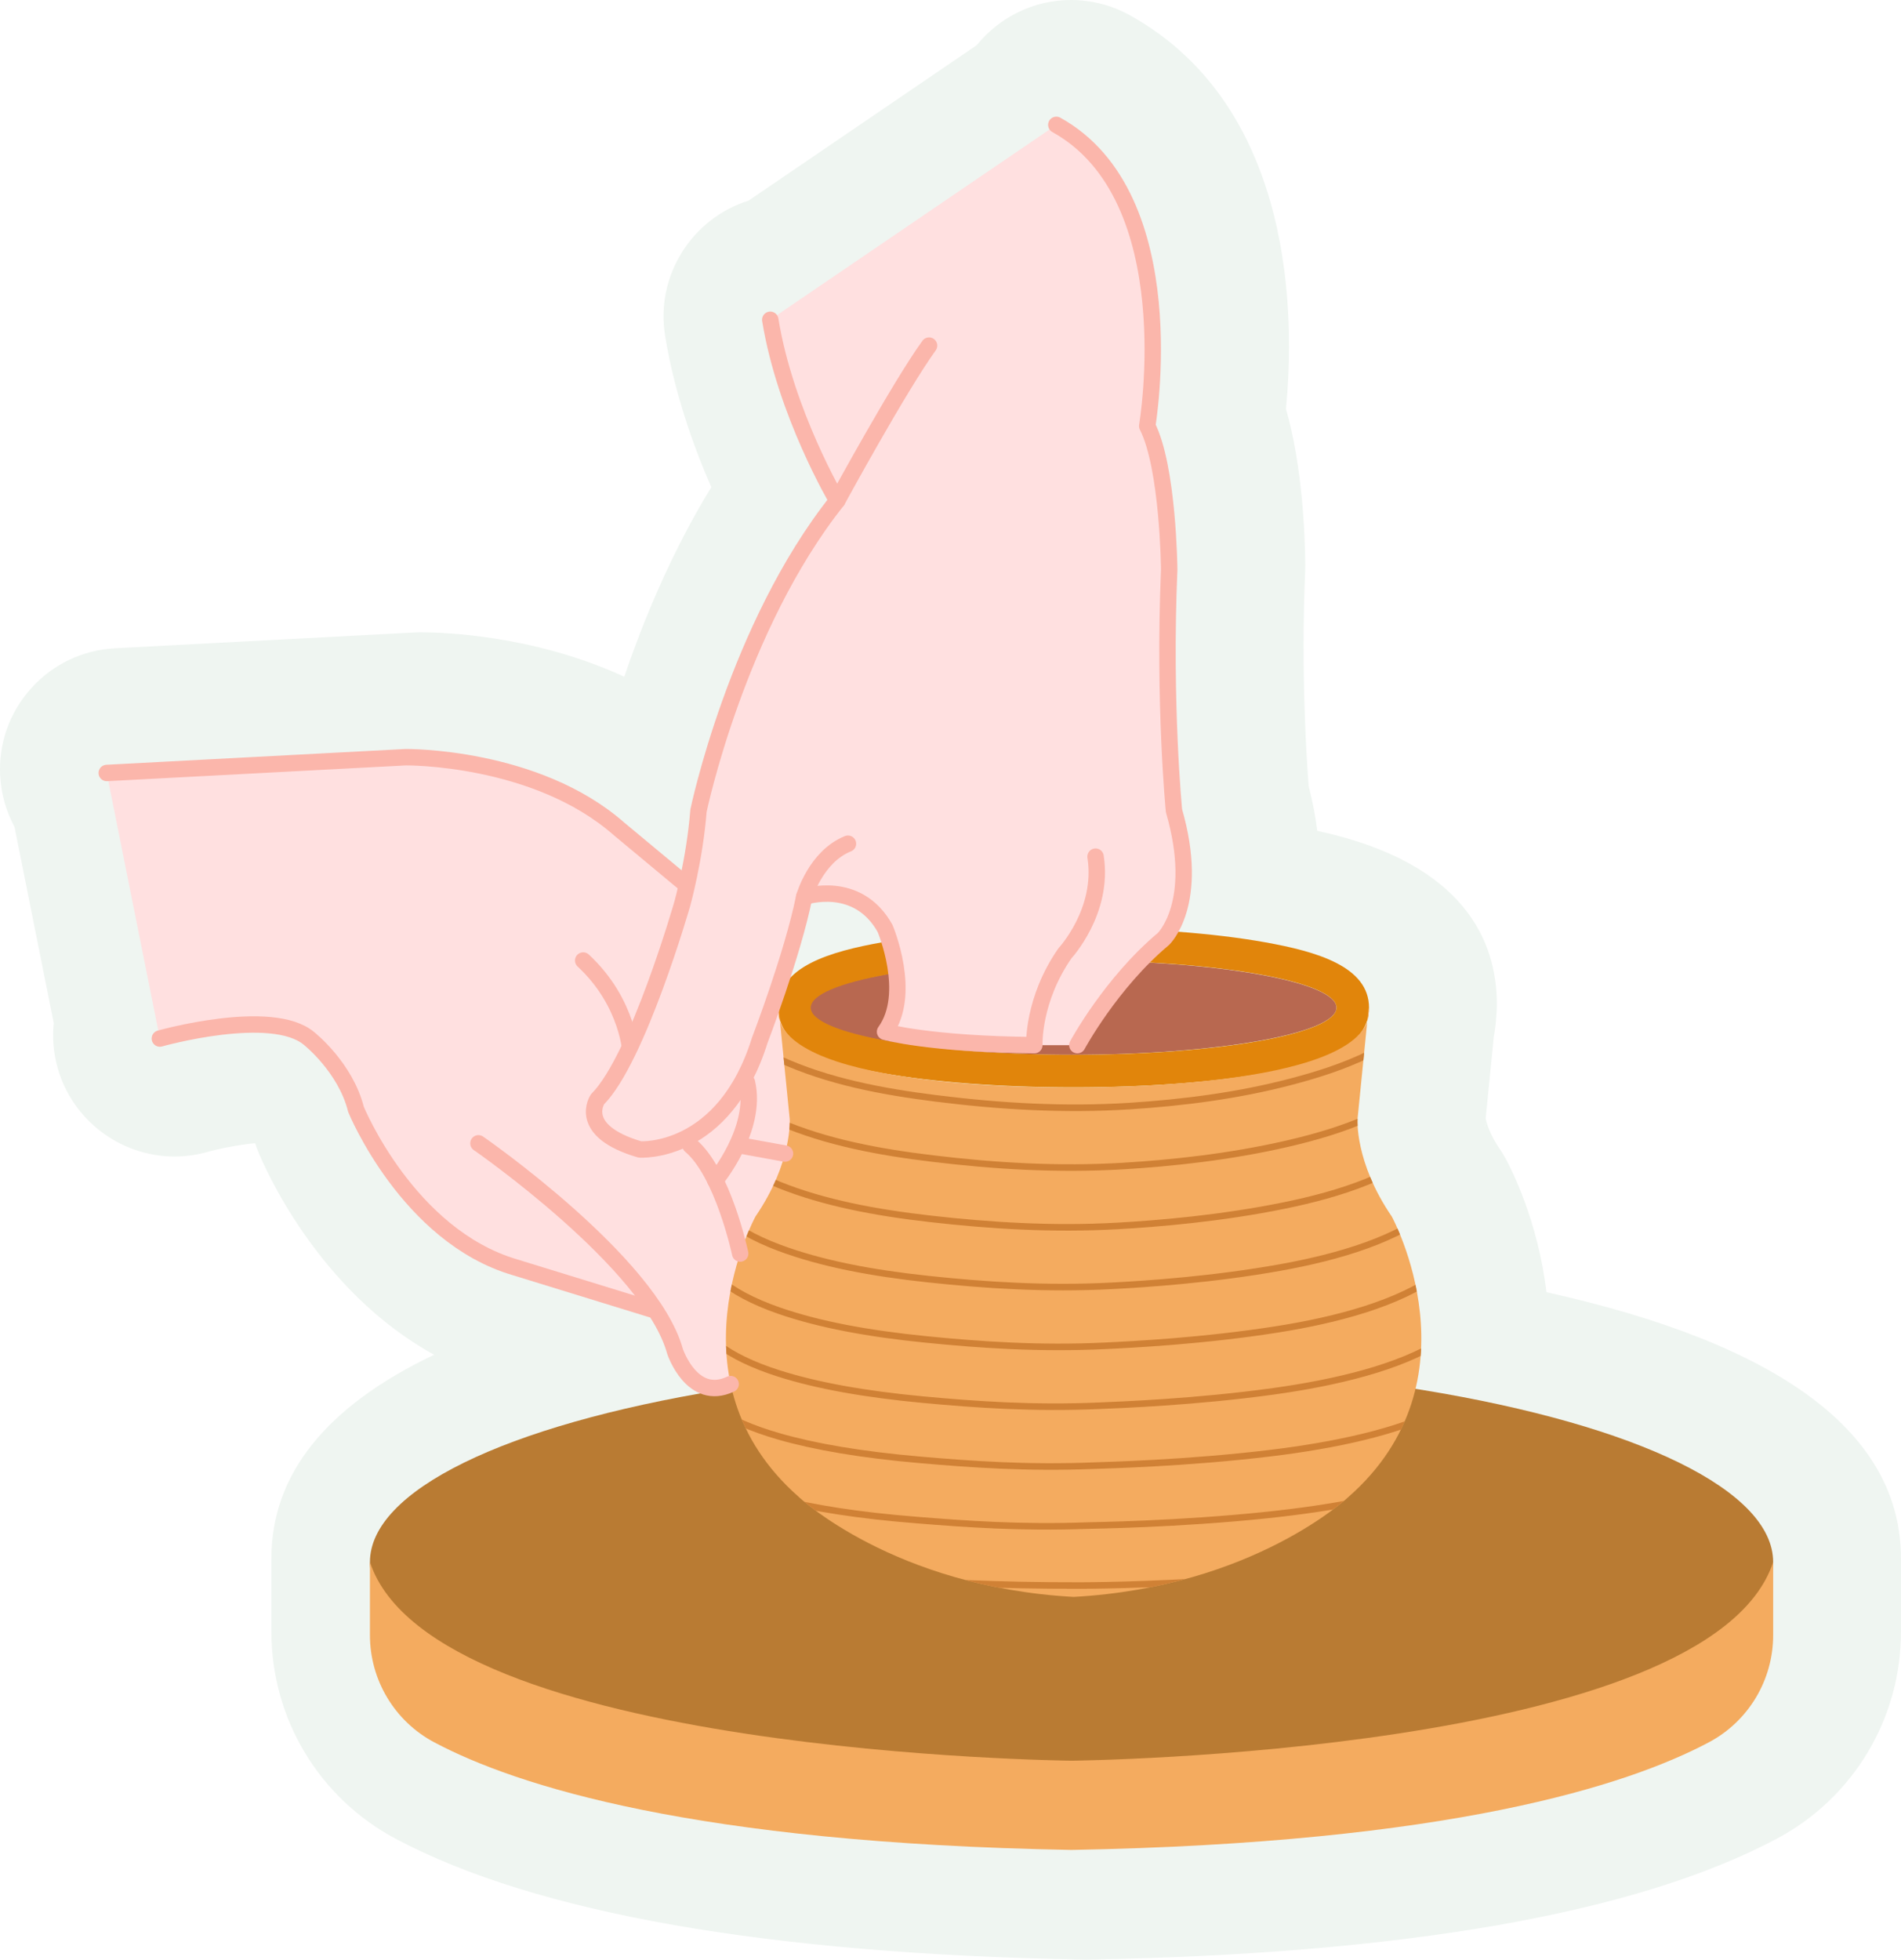 <?xml version="1.0" encoding="iso-8859-1"?>
<!-- Generator: Adobe Illustrator 16.0.0, SVG Export Plug-In . SVG Version: 6.00 Build 0)  -->
<!DOCTYPE svg PUBLIC "-//W3C//DTD SVG 1.1//EN" "http://www.w3.org/Graphics/SVG/1.1/DTD/svg11.dtd">
<svg version="1.1" id="&#x5716;&#x5C64;_1" xmlns="http://www.w3.org/2000/svg" xmlns:xlink="http://www.w3.org/1999/xlink" x="0px"
	 y="0px" width="142.834px" height="147.21px" viewBox="0 0 142.834 147.21" style="enable-background:new 0 0 142.834 147.21;"
	 xml:space="preserve">
<pattern  x="-227.069" y="-347.349" width="81.069" height="80.986" patternUnits="userSpaceOnUse" id="&#x65B0;&#x589E;&#x5716;&#x6A23;&#x8272;&#x7968;_6" viewBox="0 -80.986 81.069 80.986" style="overflow:visible;">
	<g>
		<polygon style="fill:none;" points="0,0 81.069,0 81.069,-80.986 0,-80.986 		"/>
		<polygon style="fill:#FFFFFF;" points="72.673,-80.986 81.069,-80.986 81.069,0 72.673,0 		"/>
		<polygon style="fill:#FFFFFF;" points="58.138,-80.986 66.534,-80.986 66.534,0 58.138,0 		"/>
		<polygon style="fill:#FFFFFF;" points="43.604,-80.986 52,-80.986 52,0 43.604,0 		"/>
		<polygon style="fill:#FFFFFF;" points="29.069,-80.986 37.465,-80.986 37.465,0 29.069,0 		"/>
		<polygon style="fill:#FFFFFF;" points="14.535,-80.986 22.931,-80.986 22.931,0 14.535,0 		"/>
		<polygon style="fill:#FFFFFF;" points="0,-80.986 8.396,-80.986 8.396,0 0,0 		"/>
	</g>
</pattern>
<g>
	<path style="fill:#EFF5F1;" d="M116.196,97.069c-0.65-5.438-2.721-9.402-3.06-10.023c-0.135-0.246-0.281-0.485-0.439-0.717
		c-0.766-1.12-1.001-1.962-1.07-2.314l0.612-6.14c0.091-0.476,0.151-0.964,0.182-1.46c0.022-0.237,0.048-0.58,0.048-0.979
		c0-4.67-2.383-10.631-13.492-13.023c-0.134-1.061-0.346-2.182-0.648-3.365c-0.162-2.083-0.589-8.574-0.264-16.165
		c0.007-0.147,0.008-0.296,0.008-0.443c-0.021-2.313-0.221-7.462-1.451-11.729c0.646-6.598,0.789-22.634-11.752-29.578
		C83.526,0.392,82.004,0,80.469,0c-2.784,0-5.373,1.281-7.078,3.392L56.247,15.07c-4.256,1.335-7.011,5.633-6.272,10.163
		c0.703,4.305,2.131,8.303,3.469,11.365c-3.016,4.921-5.133,10.099-6.537,14.238c-6.795-3.13-13.604-3.335-15.259-3.335
		c-0.036,0-0.167,0-0.202,0.001c-0.113,0.001-0.227,0.005-0.34,0.012L8.65,48.698c-2.438,0.126-4.679,1.195-6.311,3.01
		c-1.632,1.815-2.457,4.157-2.326,6.568c0.072,1.39,0.459,2.688,1.077,3.84c0.761,3.801,2.169,10.84,2.946,14.726
		c-0.112,1.124-0.021,2.267,0.295,3.377c1.1,3.919,4.71,6.656,8.779,6.656c0.839,0,1.674-0.116,2.473-0.342
		c0.819-0.23,2.297-0.535,3.588-0.656c0.07,0.221,0.148,0.438,0.236,0.651c0.488,1.194,4.502,10.453,13.21,15.24
		c-8.126,3.871-12.226,8.991-12.226,15.313v5.49c0,6.536,3.583,12.499,9.348,15.561c10.535,5.593,27.936,8.646,51.72,9.075
		c0.05,0.001,0.103,0.002,0.153,0.002s0.102-0.001,0.152-0.002c23.786-0.429,41.186-3.482,51.721-9.075
		c5.766-3.062,9.348-9.024,9.348-15.561v-5.49C142.834,107.709,133.881,100.992,116.196,97.069z M111.56,84.706
		c-0.001,0,0-0.02,0.005-0.069l0.028-0.28c0.005-0.025,0.009-0.037,0.012-0.037C111.615,84.319,111.564,84.706,111.56,84.706z"/>
	<g>
		<ellipse style="fill:#B97B33;" cx="80.512" cy="117.341" rx="52.716" ry="14.931"/>
		<path style="fill:#F4AB5F;" d="M80.512,132.262c0,0-47.977-0.476-52.716-14.921v5.49c0,3.372,1.854,6.469,4.832,8.05
			c6.132,3.257,19.545,7.573,47.884,8.084c28.34-0.511,41.753-4.827,47.885-8.084c2.978-1.581,4.832-4.678,4.832-8.05v-5.49
			C128.489,131.786,80.512,132.262,80.512,132.262z"/>
		
			<pattern  id="SVGID_1_" xlink:href="#&#x5563;&#xE87D;&#x898B;&#x8129;&#x5DE8;_6" patternTransform="matrix(0.459 0.459 -0.459 0.459 -7905.071 -93.372)">
		</pattern>
		<path style="opacity:0.2;fill:url(#SVGID_1_);" d="M80.512,132.262c0,0-47.977-0.476-52.716-14.921v5.49
			c0,3.372,1.854,6.469,4.832,8.05c6.132,3.257,19.545,7.573,47.884,8.084c28.34-0.511,41.753-4.827,47.885-8.084
			c2.978-1.581,4.832-4.678,4.832-8.05v-5.49C128.489,131.786,80.512,132.262,80.512,132.262z"/>
		<g id="XMLID_6_">
			<g>
				<path style="fill:#FFE0E0;" d="M53.746,88.668c1.233,2.493,1.872,5.495,1.872,5.495c0.311,0.906,0.552,1.726,0.725,2.467
					c1.493,6.323-1.44,7.342-1.44,7.342c-2.907,1.371-4.184-2.45-4.184-2.45c-0.285-1.053-0.846-2.156-1.596-3.278l-0.164,0.112
					l-10.274-3.157c-8.057-2.372-11.939-11.861-11.939-11.861c-0.785-3.166-3.52-5.322-3.52-5.322c-2.803-2.372-11.214,0-11.214,0
					L8.017,58.062l22.472-1.182c0,0,9.773-0.112,16.028,5.392l5.219,4.348c0,0,11.715,10.093,15.743,16.563
					c0,0,2.898,3.977-2.821,4.115c-1.354,0.043-3.191-0.139-5.676-0.639l-3.364-0.612l-0.198-0.095
					C54.686,87.538,53.746,88.668,53.746,88.668z"/>
				<path style="fill:#FFE0E0;" d="M58.981,86.658c2.485,0.5,4.322,0.682,5.676,0.639v0.009c0,0,0.673,11.481-8.316,9.324
					c-0.172-0.741-0.414-1.561-0.725-2.467c0,0-0.638-3.002-1.872-5.495c0,0,0.94-1.13,1.673-2.717l0.198,0.095L58.981,86.658z"/>
			</g>
			<g>
			</g>
		</g>
		<path style="fill:#B86850;" d="M100.419,75.695c0,1.955-9.011,3.54-19.919,3.54s-19.75-1.585-19.75-3.54
			c0-1.956,8.842-3.541,19.75-3.541S100.419,73.74,100.419,75.695z"/>
		<path style="fill:#E1850B;" d="M95.065,70.785c-3.869-0.694-8.981-1.075-14.397-1.075s-10.529,0.381-14.397,1.075
			c-3.856,0.69-7.799,1.815-7.799,4.91s3.942,4.219,7.799,4.91c3.868,0.693,8.981,1.075,14.397,1.075s10.529-0.382,14.397-1.075
			c3.856-0.691,7.798-1.815,7.798-4.91S98.922,71.476,95.065,70.785z M80.668,79.235c-10.908,0-19.751-1.585-19.751-3.54
			s8.843-3.541,19.751-3.541s19.751,1.586,19.751,3.541S91.576,79.235,80.668,79.235z"/>
		<g>
			<path style="fill:#F4AB5F;" d="M58.607,76.76l-0.106-1.064C58.457,76.074,58.501,76.427,58.607,76.76z"/>
			<path style="fill:#F4AB5F;" d="M102.834,75.695l-0.106,1.064C102.835,76.427,102.878,76.074,102.834,75.695z"/>
			<path style="fill:#F4AB5F;" d="M104.573,91.384c-2.8-4.097-2.572-7.332-2.572-7.332l0.727-7.292
				c-2.001,5.186-22.06,4.921-22.06,4.921s-20.055,0.337-22.061-4.921l0.728,7.292c0,0,0.227,3.235-2.572,7.332
				c0,0-6.733,12.293,3.253,21.063c0,0,7.11,6.757,20.652,7.512c13.541-0.755,20.652-7.512,20.652-7.512
				C111.306,103.677,104.573,91.384,104.573,91.384z"/>
		</g>
		<g>
			
				<path style="fill:none;stroke:#FBB6AB;stroke-width:1.233;stroke-linecap:round;stroke-linejoin:round;stroke-miterlimit:10;" d="
				M12.011,78.014c0,0,8.41-2.372,11.214,0c0,0,2.731,2.156,3.522,5.319c0,0,3.882,9.489,11.934,11.861l10.279,3.165"/>
			
				<path style="fill:none;stroke:#FBB6AB;stroke-width:1.233;stroke-linecap:round;stroke-linejoin:round;stroke-miterlimit:10;" d="
				M35.948,85.885c0,0,12.94,8.95,14.773,15.636c0,0,1.274,3.821,4.177,2.45"/>
			
				<path style="fill:none;stroke:#FBB6AB;stroke-width:1.233;stroke-linecap:round;stroke-linejoin:round;stroke-miterlimit:10;" d="
				M55.615,94.165c0,0-1.289-6.074-3.738-8.121"/>
			
				<path style="fill:none;stroke:#FBB6AB;stroke-width:1.233;stroke-linecap:round;stroke-linejoin:round;stroke-miterlimit:10;" d="
				M47.4,79.235c0,0-0.13-3.882-3.58-7.081"/>
			
				<path style="fill:none;stroke:#FBB6AB;stroke-width:1.233;stroke-linecap:round;stroke-linejoin:round;stroke-miterlimit:10;" d="
				M8.021,58.065l22.465-1.185c0,0,9.776-0.11,16.03,5.39l5.224,4.346"/>
			
				<path style="fill:none;stroke:#FBB6AB;stroke-width:1.233;stroke-linecap:round;stroke-linejoin:round;stroke-miterlimit:10;" d="
				M53.746,88.67c0,0,3.211-3.854,2.376-7.363"/>
			
				<line style="fill:none;stroke:#FBB6AB;stroke-width:1.233;stroke-linecap:round;stroke-linejoin:round;stroke-miterlimit:10;" x1="55.615" y1="86.044" x2="58.982" y2="86.656"/>
		</g>
		<g>
			<g id="XMLID_5_">
				<g>
					<path style="fill:#FFE0E0;" d="M77.713,78.514c-7.902-0.078-11.215-1.01-11.215-1.01c2.087-2.873,0-7.764,0-7.764
						c-2.079-3.735-6.073-2.372-6.073-2.372c-0.863,4.313-3.338,10.783-3.338,10.783c-2.7,8.626-9.006,8.195-9.006,8.195
						c-4.796-1.398-3.183-3.771-3.183-3.771c3.02-3.019,6.366-14.665,6.366-14.665s0.932-3.347,1.216-7.013
						c0,0,2.881-13.802,10.43-23.292c0,0-3.882-6.539-5.038-13.586L79.369,9.381C89.143,14.79,86.201,32,86.201,32
						c1.578,3.088,1.647,10.783,1.647,10.783c-0.432,10.067,0.362,18.116,0.362,18.116c2.01,6.97-0.794,9.636-0.794,9.636
						c-3.951,3.304-6.47,7.979-6.47,7.979H77.713z"/>
				</g>
				<g>
				</g>
			</g>
			<g>
				
					<path style="fill:none;stroke:#FBB6AB;stroke-width:1.233;stroke-linecap:round;stroke-linejoin:round;stroke-miterlimit:10;" d="
					M63.713,63.379c-2.429,0.971-3.287,3.99-3.287,3.99c-0.862,4.313-3.343,10.783-3.343,10.783
					c-2.695,8.626-9.004,8.194-9.004,8.194c-4.798-1.401-3.181-3.773-3.181-3.773c3.02-3.02,6.362-14.665,6.362-14.665
					s0.935-3.343,1.222-7.009c0,0,2.876-13.803,10.424-23.291c0,0,4.637-8.519,6.9-11.646"/>
				
					<path style="fill:none;stroke:#FBB6AB;stroke-width:1.233;stroke-linecap:round;stroke-linejoin:round;stroke-miterlimit:10;" d="
					M60.426,67.369c0,0,3.99-1.366,6.074,2.372c0,0,2.085,4.889,0,7.764c0,0,3.307,0.935,11.215,1.007c0,0-0.144-3.379,2.3-6.901
					c0,0,2.947-3.163,2.301-7.261"/>
				
					<path style="fill:none;stroke:#FBB6AB;stroke-width:1.233;stroke-linecap:round;stroke-linejoin:round;stroke-miterlimit:10;" d="
					M79.368,9.379c9.776,5.414,6.829,22.622,6.829,22.622c1.582,3.091,1.653,10.783,1.653,10.783
					c-0.432,10.063,0.359,18.115,0.359,18.115c2.013,6.973-0.791,9.633-0.791,9.633c-3.953,3.307-6.47,7.979-6.47,7.979"/>
				
					<path style="fill:none;stroke:#FBB6AB;stroke-width:1.233;stroke-linecap:round;stroke-linejoin:round;stroke-miterlimit:10;" d="
					M62.906,37.608c0,0-3.882-6.542-5.032-13.587"/>
			</g>
		</g>
		<g>
			<defs>
				<path id="SVGID_2_" d="M104.573,91.384c-2.8-4.097-2.572-7.332-2.572-7.332l0.728-7.292c-2.002,5.186-22.061,4.921-22.061,4.921
					s-20.055,0.337-22.061-4.921l0.728,7.292c0,0,0.227,3.235-2.572,7.332c0,0-6.733,12.293,3.253,21.063
					c0,0,7.11,6.757,20.652,7.512c13.541-0.755,20.652-7.512,20.652-7.512C111.306,103.677,104.573,91.384,104.573,91.384z"/>
			</defs>
			<clipPath id="SVGID_3_">
				<use xlink:href="#SVGID_2_"  style="overflow:visible;"/>
			</clipPath>
			<g style="clip-path:url(#SVGID_3_);">
				
					<path style="fill:none;stroke:#D08135;stroke-width:0.493;stroke-linecap:round;stroke-linejoin:round;stroke-miterlimit:10;" d="
					M53.32,74.694c0.08,0.57,0.393,1.105,0.727,1.563c1.103,1.515,2.831,2.53,4.5,3.299c3.675,1.691,7.771,2.449,11.758,2.951
					c4.828,0.608,9.701,0.891,14.561,0.581c4.073-0.26,8.162-0.788,12.114-1.825c3.823-1.002,8.211-2.547,10.658-5.855
					c0.17-0.229,0.328-0.467,0.474-0.713"/>
				
					<path style="fill:none;stroke:#D08135;stroke-width:0.493;stroke-linecap:round;stroke-linejoin:round;stroke-miterlimit:10;" d="
					M53.258,79.743c0.069,0.498,0.39,0.994,0.783,1.467c1.116,1.341,2.763,2.319,4.503,3.07c3.521,1.519,7.506,2.272,11.568,2.753
					c4.648,0.563,9.426,0.848,14.295,0.557c3.565-0.213,7.974-0.673,12.32-1.678c3.975-0.919,8.443-2.403,11.036-5.439
					c0.185-0.218,0.362-0.439,0.523-0.67"/>
				
					<path style="fill:none;stroke:#D08135;stroke-width:0.493;stroke-linecap:round;stroke-linejoin:round;stroke-miterlimit:10;" d="
					M53.194,84.791c0.061,0.428,0.384,0.885,0.841,1.372c1.107,1.18,2.693,2.111,4.506,2.842c3.363,1.354,7.242,2.086,11.379,2.555
					c4.47,0.507,9.15,0.805,14.029,0.532c3.057-0.171,7.782-0.563,12.526-1.531c4.124-0.841,8.686-2.255,11.413-5.023
					c0.202-0.204,0.396-0.41,0.575-0.627"/>
				
					<path style="fill:none;stroke:#D08135;stroke-width:0.493;stroke-linecap:round;stroke-linejoin:round;stroke-miterlimit:10;" d="
					M53.132,89.84c0.05,0.356,0.372,0.775,0.898,1.276c1.081,1.03,2.622,1.906,4.508,2.613c3.201,1.199,6.978,1.906,11.189,2.356
					c4.29,0.459,8.874,0.762,13.764,0.508c2.548-0.132,7.591-0.459,12.732-1.384c4.272-0.769,8.937-2.102,11.791-4.607
					c0.219-0.192,0.431-0.383,0.625-0.584"/>
				
					<path style="fill:none;stroke:#D08135;stroke-width:0.493;stroke-linecap:round;stroke-linejoin:round;stroke-miterlimit:10;" d="
					M53.069,94.888c0.04,0.286,0.356,0.671,0.955,1.182c1.044,0.891,2.549,1.705,4.51,2.384c3.036,1.052,6.713,1.729,11.001,2.159
					c4.111,0.413,8.598,0.719,13.498,0.483c2.038-0.098,7.397-0.36,12.938-1.237c4.42-0.699,9.196-1.941,12.169-4.191
					c0.235-0.178,0.465-0.354,0.676-0.54"/>
				
					<path style="fill:none;stroke:#D08135;stroke-width:0.493;stroke-linecap:round;stroke-linejoin:round;stroke-miterlimit:10;" d="
					M53.006,99.937c0.03,0.214,0.338,0.57,1.013,1.086c0.998,0.761,2.475,1.508,4.513,2.155c2.868,0.911,6.447,1.553,10.812,1.962
					c3.931,0.368,8.321,0.676,13.232,0.459c1.529-0.067,7.204-0.266,13.145-1.091c4.567-0.635,9.461-1.774,12.546-3.775
					c0.254-0.165,0.5-0.325,0.727-0.497"/>
				
					<path style="fill:none;stroke:#D08135;stroke-width:0.493;stroke-linecap:round;stroke-linejoin:round;stroke-miterlimit:10;" d="
					M52.943,104.985c0.021,0.143,0.313,0.478,1.07,0.99c0.946,0.64,2.397,1.316,4.515,1.927c2.698,0.778,6.183,1.378,10.622,1.763
					c3.751,0.326,8.045,0.634,12.967,0.436c1.02-0.041,7.011-0.175,13.351-0.944c4.714-0.571,9.729-1.599,12.924-3.359
					c0.272-0.149,0.533-0.297,0.777-0.453"/>
				
					<path style="fill:none;stroke:#D08135;stroke-width:0.493;stroke-linecap:round;stroke-linejoin:round;stroke-miterlimit:10;" d="
					M52.881,110.034c0.01,0.071,0.282,0.396,1.127,0.895c0.894,0.527,2.32,1.133,4.517,1.698c2.527,0.651,5.917,1.213,10.434,1.565
					c3.57,0.289,7.768,0.59,12.701,0.41c0.51-0.019,6.816-0.088,13.557-0.797c4.86-0.512,10-1.415,13.302-2.943
					c0.29-0.135,0.567-0.269,0.827-0.41"/>
				
					<path style="fill:none;stroke:#D08135;stroke-width:0.493;stroke-linecap:round;stroke-linejoin:round;stroke-miterlimit:10;" d="
					M52.818,115.082c0,0,3.036,4.058,28.383,4.022c0,0,20.625-0.014,28.32-3.545"/>
			</g>
			<path style="clip-path:url(#SVGID_3_);fill:#F4AB5F;" d="M102.834,75.695l-0.105,1.064
				C102.835,76.427,102.878,76.074,102.834,75.695z"/>
		</g>
	</g>
</g>
</svg>
